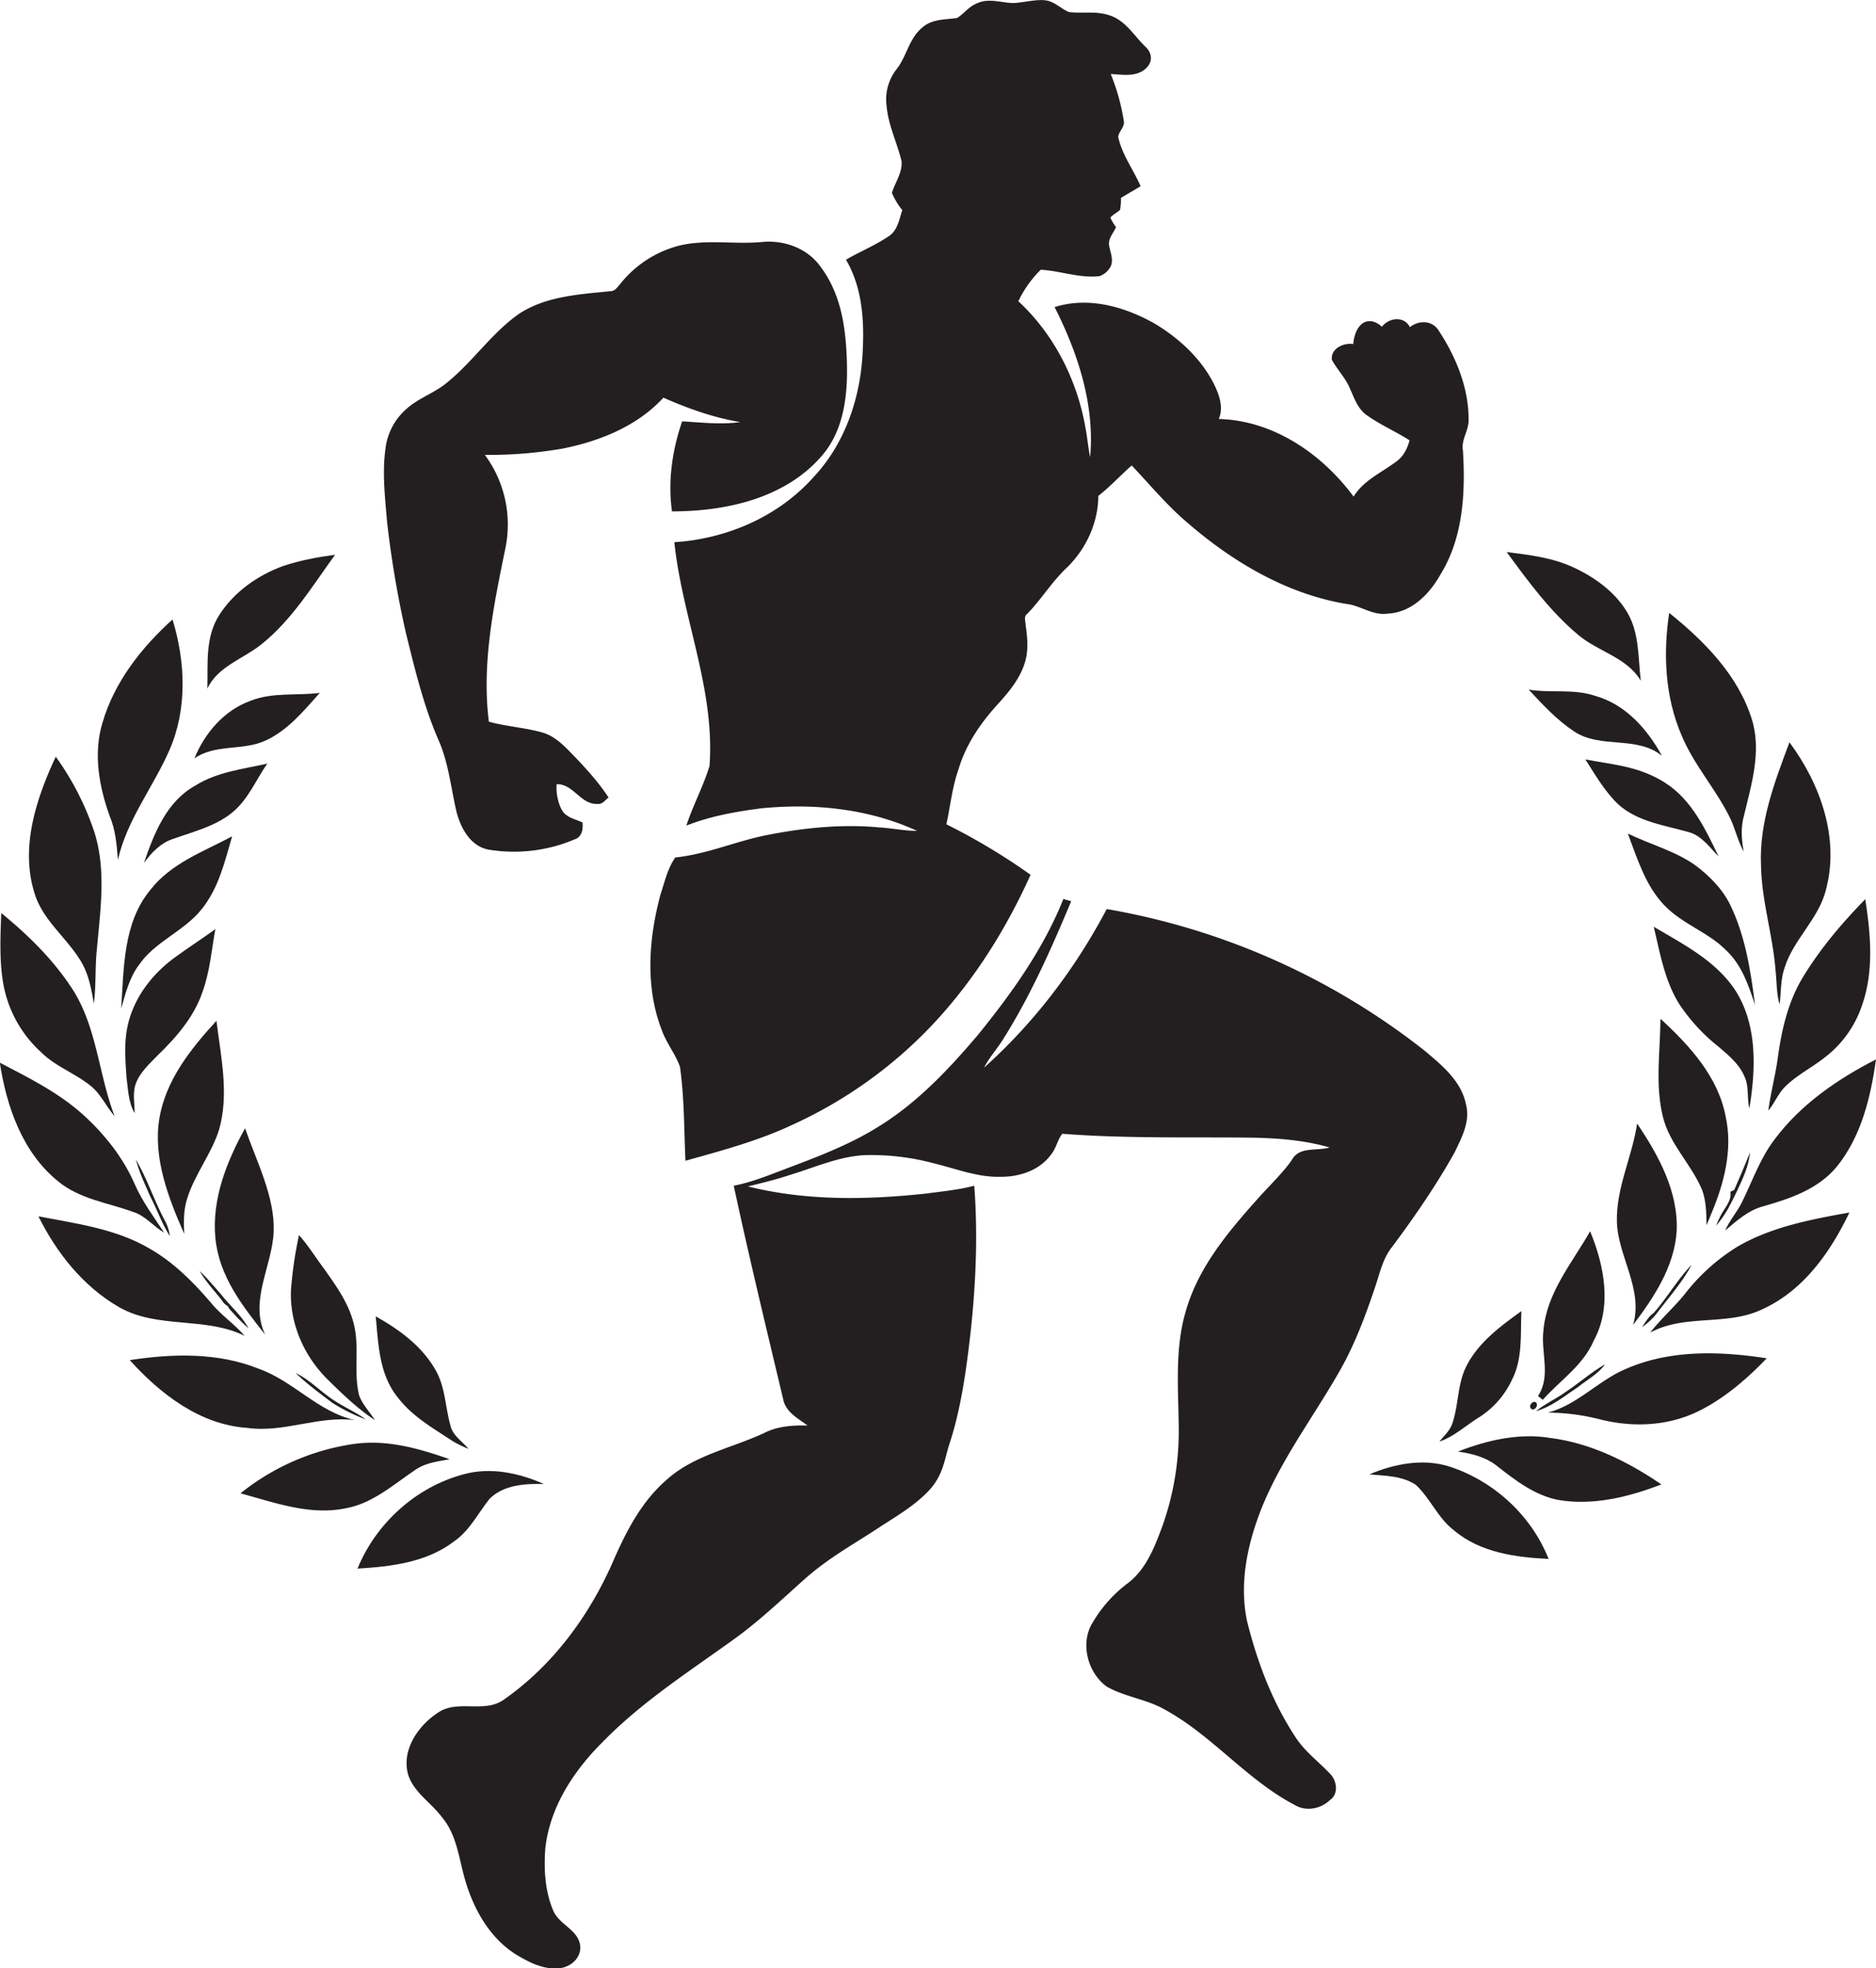 <svg id="Layer_1" data-name="Layer 1" xmlns="http://www.w3.org/2000/svg" viewBox="0 0 1029.6 1080"><title>biseeise_Athelete_flat_black_logo_White_background_253d675c-9619-40d9-ba1d-5dc21a2eab0c</title><path d="M875.4,381.8c-11.8-4-24.4-1.4-36.4-3.4,7.7,8.3,15.5,16.7,25,23,14.5,9.6,34.4,2.1,48.1,13.3C904.1,400,892,386.4,875.4,381.8Z" fill="#231f20"/><path d="M880.9,748.6c-7.6,4.3-14.1,10.2-21.4,15-5.3,3.9-11.4,6.5-16.5,10.7,8.6-2.4,15.6-8.3,22.9-13.1C871,757.1,877,754,880.9,748.6Z" fill="#231f20"/><path d="M182.5,769.8a94.9,94.9,0,0,0,18.2,9c-5.3-3.9-11.4-6.5-16.9-10.1-7.5-4.7-13.5-11.5-21.5-15.3C168.5,759.4,175.6,764.6,182.5,769.8Z" fill="#231f20"/><path d="M846.7,768.1c9.4-10.6,22.1-18.8,27.9-32.3,10.3-18.8,5.9-41.3-1.9-60.2-9.8,17.3-23.8,33.6-25.6,54.2-1.6,12,4.3,25.3-3,36.2Z" fill="#231f20"/><path d="M866.2,348.4c10.9,9.2,26.6,12.2,34.3,25.1-1.5-12.5-.7-25.8-7.2-37.1s-17.8-19.5-29.6-25-24.3-6.9-36.8-8.5C838.7,319,850.7,335.4,866.2,348.4Z" fill="#231f20"/><path d="M797.1,781c-1.3,4-4.6,6.8-7.1,10,7.9-2.7,14.1-8.5,21.1-12.9a48.9,48.9,0,0,0,18.7-21c6-11.6,4.6-25.1,5.2-37.7-11.5,8.3-23.5,17.1-30.1,30C799.8,759.3,800.6,770.7,797.1,781Z" fill="#231f20"/><path d="M248.5,790.8a69.9,69.9,0,0,0,8.6,4.2c-3.4-4.2-8.7-7.3-9.9-12.9-2.8-9.9-2.8-20.6-7.8-29.7-7.3-13.4-20.1-22.8-33.2-30.1,1.4,14.4,1.8,29.9,10.4,42.2S237.1,783.2,248.5,790.8Z" fill="#231f20"/><path d="M164.1,677.7a219.2,219.2,0,0,0-4.4,30.1c-0.8,18,6.9,35.8,19.5,48.5,8.3,8.2,16.7,16.4,26.5,22.9-2.8-4.6-6.8-8.5-8.6-13.6-3.3-13.3.6-27.3-3.3-40.5-2.9-10.8-9.6-19.9-15.9-28.9C173.2,690,169.2,683.4,164.1,677.7Z" fill="#231f20"/><path d="M487.8,129.6c-7.4,5-15.7,8.4-23.5,12.9,9.4,16,10.2,35.2,9,53.3-1.6,24.1-10.1,48.3-26.9,66.1-19.3,21.6-47.6,33.8-76.3,35.6,4.3,41.3,22.4,80.7,19.3,122.8-3.4,11.2-9.1,21.6-12.7,32.7,13.2-5.2,27.3-7.7,41.4-9.5,28.8-2.8,58.7.2,85.2,12.4-7,0-13.8-1.5-20.8-1.9-20.4-1.9-41.1.2-61.1,4.1-17.1,3.3-33.3,10.6-50.8,12.4-4.2,6-5.8,13.4-8.1,20.3-6.5,24.2-8.5,50.7.7,74.4,2.5,7.1,7.5,13.1,10,20.2,2.4,17.1,2.2,34.4,3,51.5,19.7-5.5,39.6-10.8,58.2-19.5a245.8,245.8,0,0,0,79.2-57.1c21.7-23.6,38.9-51.1,52-80.3a343.7,343.7,0,0,0-46.2-27.7c2.2-10.1,3.2-20.5,6.7-30.3,4-13.5,12.1-25.3,21.5-35.6,6-6.6,11.9-13.6,14.7-22.3,2.3-6.8,1.6-14.2.6-21.1,0-2-1.2-4.7.8-6.1,7.9-8.1,13.8-18,22.1-25.7,10.4-10.3,16.9-24.4,17-39.1,6.5-5.1,12.1-11.2,18.3-16.7,10.1,10.6,19.4,22,30.7,31.5,25.3,21.9,55.7,39.8,89.2,44.8,6.9,1.5,13.2,6.1,20.6,5,13.2-.6,23.1-10.9,29.1-21.7,12.4-20.2,13.6-44.8,12.2-67.9-1.1-6,3.5-11.2,3.1-17.2,0-17.3-7-34.2-16.4-48.5-3.5-5.7-10.9-5.8-15.8-1.9-3.3-6.3-11.5-5.2-15.4-.2-2.7-2.6-6.7-4.2-10.2-2.1s-5.2,7.3-5.5,11.6c-5.2-.9-12.6,2.5-11.7,8.7,2.8,5.1,6.9,9.3,9.4,14.6s4.4,12,9.7,15.7c7.4,5.3,15.8,8.9,23.5,13.8-1.2,4.5-3.3,8.8-7.2,11.6-8.1,6.1-18,10.3-23.5,19.3-17.4-23.5-44-41.8-74-42.6,2.7-6.3.3-13-2.4-18.7-6.9-13.9-18.6-24.9-31.7-33-16.6-9.7-37-15.7-56-9.7,12.8,25.3,22.1,53.6,19.5,82.3-1.1-5.2-1.5-10.5-2.5-15.7-4.5-26.3-17.2-51.6-36.9-69.8A60.8,60.8,0,0,1,571.2,148c10.8,0.6,21.4,4.8,32.3,3.5a11.1,11.1,0,0,0,6.2-5.6c1.5-3.7-.4-7.6-1-11.3s2.4-6.7,3.8-10a26.4,26.4,0,0,1-3.1-5.2c1.5-1.7,3.6-2.7,5.3-4.2a30.8,30.8,0,0,0,.5-6.6c3.6-2.2,7.2-4.2,10.8-6.4-3.9-9.1-10.2-17.2-12.3-27.1,0.4-3.1,3.6-5.4,3.1-8.6a115.9,115.9,0,0,0-7.2-25.9c6.1,0.3,13.1,1.7,18.4-2.3s4.2-9.5.6-12.7c-6-5.8-10.5-13.7-18.6-16.8s-15.7-1.2-23.4-2.2c-4.2-1.8-7.5-5.4-12.1-6.3s-11.4.8-17.1,1.3S544.3-1,537.8,1.2s-8.2,6.1-12.6,8.7c-6.5.9-13.8,0.5-19,5.2-7.4,6-8.6,16.1-14.4,23.2a26.9,26.9,0,0,0-5.2,19.9c0.9,10.6,5.8,20.1,8.2,30.3,0.5,6.2-3.5,11.6-5.3,17.3a38.8,38.8,0,0,0,5.7,9.5C493.5,120.4,492.6,126.5,487.8,129.6Z" fill="#231f20"/><path d="M222.7,347c5,20.2,9.8,40.5,18.2,59.6,5.3,12.3,6.6,25.7,9.6,38.7,2.3,9,7.7,19.1,17.7,20.9a85.4,85.4,0,0,0,47.1-5.6c4.1-1.3,4.8-5.6,4.4-9.3-3.5-1.7-7.7-2.4-10.3-5.4s-4.4-10.2-3.9-15.6c9.2-.3,13.2,11.3,22.4,10.8,2.7,0.4,4.2-2.1,6.1-3.5-6.1-9.3-13.8-17.5-21.6-25.5-4.3-4.4-9.1-8.7-15.2-10.3-9.5-2.6-19.4-3.2-28.9-5.8-4-31.8,2.6-63.7,9-94.8a64.3,64.3,0,0,0-11.2-51.6,235.8,235.8,0,0,0,42.9-3.5c20.3-4.1,40.8-12.3,55.1-27.9,13.6,6,27.6,11,42.2,13.4-10.6,1.5-21.3.2-31.9-.4-5.5,15.8-7.9,32.8-5.6,49.4,29.4,0,61.7-7,81.9-30.1,13.2-14.9,14.8-35.8,14-54.8s-4-36-15-50.2c-7.3-9.6-19.8-13.9-31.6-12.7-16.2,1.5-32.9-2.1-48.6,2.9a60.7,60.7,0,0,0-29.1,20.1c-1.5,1.7-2.9,4.1-5.6,4-16.8,1.7-34.8,2.7-49.5,12.1-16,11-26.6,28-42.1,39.7-6.7,4.8-14.7,7.6-20.7,13.3a34.1,34.1,0,0,0-10.9,21c-1.9,13.3-.3,26.8.8,40.1A559.6,559.6,0,0,0,222.7,347Z" fill="#231f20"/><path d="M841.2,769.4c-3.6,2.6.5,6.3,2.3,2C843.6,769.5,842.9,768.9,841.2,769.4Z" fill="#231f20"/><path d="M907.6,508.5c3.5,14.5,6,29.8,14.2,42.7a100.6,100.6,0,0,0,21.1,22.9c5.6,4.8,11.7,9.7,14.6,16.8,2.5,5.4,1.2,11.6,2.6,17.3,3.6-21.7,4.5-46.3-8.1-65.4C941.1,526.8,923.6,518,907.6,508.5Z" fill="#231f20"/><path d="M936.6,672.2c0.9-2,1.7-4,2.5-6,7.1-16.7,12-35.4,8-53.5-4.1-21.9-19.9-39.1-35.8-53.7-0.1,17.8-3,36,1.3,53.6,3.6,15.2,15.7,26.2,21.6,40.4C936.4,659.1,936.5,665.7,936.6,672.2Z" fill="#231f20"/><path d="M909.1,720.9c6.6-8.8,14.1-17.1,19.3-26.9-7.8,8.1-13.4,18.1-20.9,26.5-2.8,1.9-4.4,5-6.3,7.7A37.5,37.5,0,0,0,909.1,720.9Z" fill="#231f20"/><path d="M949.5,496.3c-4.4-8.8-11.5-15.9-19.3-21.7-11.2-7.8-24.6-11.3-36.8-17.2,5.2,13.7,9.6,28.4,19.9,39.2s24.4,14.8,34.4,25.2c8.3,7.9,12,19,15.5,29.6C960.8,532.6,957.9,513.5,949.5,496.3Z" fill="#231f20"/><path d="M920.2,675.6c1-21.7-9.9-41.6-21.7-59.1-2.7,18.2-11.6,35.3-11.1,54s14.6,36.8,8.9,56.5C907.7,711.9,918.9,695.1,920.2,675.6Z" fill="#231f20"/><path d="M948.9,447.6c3.3,6.3,4.6,13.4,8.1,19.7-1.2-6.5-1.7-13.2.1-19.6,4.1-17.2,9.8-35.3,4.4-52.9-7.5-24.2-26.1-43-45.4-58.5-3.4,22.5-2.3,46.1,6.8,67.2C929.5,419.4,941.2,432.4,948.9,447.6Z" fill="#231f20"/><path d="M960.5,632.3c-2.8,6.9-5.7,13.8-8.7,20.6l-2.1,1c0.9,5.1-3.6,9.3-5.6,13.6-0.8,1.6-1.6,3.3-2.3,5,5.2-5.6,8.5-12.7,11.8-19.6S959.7,639.6,960.5,632.3Z" fill="#231f20"/><path d="M888.3,441.5c10.6,9.4,25.1,11.3,38.2,15,7.3,1.8,11.7,8.4,16.7,13.4C936,455,928.5,438.9,914,429.6s-28.9-10-43.9-12.9C875.6,425.3,880.8,434.4,888.3,441.5Z" fill="#231f20"/><path d="M974.5,532.9c0.7,6.1.4,12.3,2.2,18.3,0.9-6.7.4-13.6,2.7-20.1,4.9-15.8,18.9-26.9,22.8-43.2,7.5-28.2-3.3-58-20.1-80.6-8.1,21.7-16.7,44-15.6,67.6C966.8,494.5,973.1,513.4,974.5,532.9Z" fill="#231f20"/><path d="M975.7,580.4c-1.3,9.7-3.9,19.2-5.2,29,3.2-3.8,5.1-8.6,8.5-12.4,6.5-6.8,15.2-11,22.5-16.8a59.8,59.8,0,0,0,20.5-28.8c6.5-18.6,4.7-38.8,1.7-58-12.7,13-24.6,27-34.1,42.6C981.4,549.4,977.8,565,975.7,580.4Z" fill="#231f20"/><path d="M1008.2,640c13.4-16.6,18.5-38.1,21.4-58.7-21.3,10.9-41.5,24.8-55.9,44.2-7.7,10.2-11.9,22.4-17.5,33.8-2.7,5.6-6.9,10.2-9.4,15.9,6.3-5.3,12.6-11.1,20.9-13.3C982.5,657.7,998.1,652.4,1008.2,640Z" fill="#231f20"/><path d="M246.8,800.7c-17-6-35-11.1-53.3-8.3A128.7,128.7,0,0,0,132,819.4c18.9,5.1,38.4,12.4,58.2,8.1,14.3-2.7,25.5-12.7,37.2-20.6C233.1,802.7,240.1,801.9,246.8,800.7Z" fill="#231f20"/><path d="M194.8,779.2c-20.2-4.4-33.8-21.5-52.9-28.2-22.4-9-47.2-8.3-70.7-4.7,16.8,18.6,38.6,35.5,64.6,37.2C155.7,786.3,174.8,776.7,194.8,779.2Z" fill="#231f20"/><path d="M22.6,577.4c8,7.9,18.9,11.6,27.5,18.7,5.4,4.5,8.2,11.1,12.8,16.3-8.6-22.3-9.6-47.3-22.1-68C30.3,527.6,16,513.5.7,501c-0.5,12.9-1.1,26,1.1,38.8A66.5,66.5,0,0,0,22.6,577.4Z" fill="#231f20"/><path d="M268.7,822.4c7.7-7.7,19.5-8.4,29.8-8.1-13.6-6.1-29.2-9.4-43.9-5.4-26.1,6.9-48.2,26.8-58.4,51.8,18.5-1.1,38.1-3.4,53.2-15.1C257.9,839.7,262.4,830.2,268.7,822.4Z" fill="#231f20"/><path d="M31.9,648.2C43.7,658,59.2,659.9,73.1,665c6.7,2.1,11.1,7.9,17,11.4-5.6-8.6-11.8-16.8-16-26.3-6.3-14.6-16.4-27.4-28.1-38.1-13.5-12.3-30-20.5-46.1-28.9C3.6,607.3,12.4,632.5,31.9,648.2Z" fill="#231f20"/><path d="M115.5,714.5c-9.7-11.3-20.4-22-33.4-29.4-18.5-10.9-40.3-13.7-61-17.7,9.9,20,24.5,38.4,44,49.7,21.2,12.3,47.4,5.1,69.2,15.9C128.5,726.3,121,721.4,115.5,714.5Z" fill="#231f20"/><path d="M924.3,710.5c-5.9,7.2-12.9,13.3-18.6,20.7,19.1-10.4,42.3-3.4,61.7-12.9,22.4-10.2,37.3-31.4,47.6-53-21,3.8-42.5,7.8-61.2,18.6A108.8,108.8,0,0,0,924.3,710.5Z" fill="#231f20"/><path d="M893.1,750.8c-15.6,6.3-27.1,20-43.6,24.3a119.7,119.7,0,0,1,27.8,3.5c16,4.2,33.3,4.2,48.9-1.7s31.1-18.6,43.4-31.6C944.2,741.4,917.2,740.5,893.1,750.8Z" fill="#231f20"/><path d="M795.5,804.7c-14.6-4.6-30.3-1.5-44,4.3,8.6,0.8,18.1.7,25.6,5.8,8,7.5,12.1,18.3,21,25,14.3,12.1,33.7,14.7,51.8,15.6C840.5,831.5,819.8,812.6,795.5,804.7Z" fill="#231f20"/><path d="M734.3,753.9c8.8-15,14.9-31.3,20.4-47.7,2.5-7.3,4.1-15.3,9-21.6,12.5-16.7,24.4-34,34.6-52.2,3.9-8.1,8.7-17.1,6.3-26.3-2.5-12.8-13.1-21.5-22.5-29.4a388.4,388.4,0,0,0-174.7-77.9c-17.2,32.6-39.8,62.4-67.3,87,2.7-5.3,6.7-9.8,9.9-14.7,15.3-24.1,26.9-50.3,37.9-76.6l-4.3-1.2c-11,27.5-28.4,51.8-47,74.7-15.9,18.7-33,36.9-54,49.9-16.3,10.3-34.6,17.1-52.6,23.9-8.9,3.4-17.9,7-27.3,8.8,8.4,39.1,17.8,78,27.1,117,1.3,7.2,8.1,10.6,13.4,14.6-8-.2-16.3.3-23.6,4-18.1,8.5-38.9,12.2-54,26-13.9,12.1-22.3,28.8-29.5,45.4-13,29.4-32.9,56.3-59.3,74.8-10.6,7.9-25,.1-35.9,7s-20.6,20.3-17,34c3,10.1,12.8,15.7,18.8,23.9,8.2,9.8,9.2,23,12.7,34.7,4.7,15.9,13.5,31.5,27.9,40.5,6.8,4.1,14.4,8,22.6,7.6s14.4-7.2,12.1-14.5-11.4-10.1-14.4-17.3c-4.5-10.7-5.2-22.7-4.3-34.2,2.5-22.6,15.6-42.5,31.4-58.2,21.5-22.1,47.7-38.8,72.6-56.8,13.7-9.9,25.9-21.6,38.5-32.8s25.9-18.5,39.2-27.2c9.8-6.5,20.3-12.3,28.5-20.9s8.7-17,11.6-26c4.1-12.4,6.6-25.2,8.6-38,5-34.2,7.6-69,5-103.6-8.6,2.3-17.5,3.1-26.3,4.3-32.6,3.5-65.9,4.1-97.9-3.9,7.6-1.9,15.3-3.7,22.7-6.2,14.1-4.2,27.7-10.6,42.6-11a132.7,132.7,0,0,1,37.4,4.7c11.9,2.9,23.6,7.6,36,7.2,10.3,0.1,21.2-3.5,27.5-12,2.9-3.4,3.6-8.1,6.3-11.6,33.4,2.6,66.9,1.8,100.4,2.1,15.5,0.1,31.3,1.1,46.3,5.4-6.7,2.1-16-.6-20.3,6.2s-13.1,15.1-19.7,22.6c-15.9,17.8-31.7,36.8-38.6,60-6.3,20.4-4.5,41.9-4.2,62.9a155.9,155.9,0,0,1-8.7,55.4c-4.4,11.9-9.2,24.8-19.9,32.5a73.6,73.6,0,0,0-18.5,20.9c-7.2,11.3-3,27.7,7.7,35.4,9.9,5.6,21.6,6.8,31.5,12.4,26.2,14.2,45.2,38.7,71.6,52.5,6.2,3.7,14.2,2.2,19.3-2.7,5-3.4,3.8-10.9-.1-14.6-6.3-6.7-13.9-12.2-18.9-20.1-12.7-19.3-21-41.3-26.5-63.6-4.3-20.4.1-41.5,7.5-60.6C702.5,801.8,720,778.7,734.3,753.9Z" fill="#231f20"/><path d="M800.1,796.5c7.6,1,15.4,3,21.5,7.9,10.1,7.9,20.7,16.1,33.5,18.6,19.2,3.3,38.8-1.6,56.7-8.5-18.3-12.5-38.8-22.7-61-25.5C833.7,786.2,816.1,790.2,800.1,796.5Z" fill="#231f20"/><path d="M44.9,528.3c3.9,6.9,5.3,14.7,6.6,22.4,1.3-10,.6-20.2,1.7-30.2,1.9-21.3,5.2-43.4-1.5-64.2a153.8,153.8,0,0,0-21.1-41.1C20,438,11.2,464.3,18.7,489.3,23.1,505,37.1,514.7,44.9,528.3Z" fill="#231f20"/><path d="M85.7,579.9c10.6-10.2,20.8-21.7,25.5-35.8,4-11.1,4.9-22.8,7-34.3-7,5.1-14.2,9.7-21.2,14.8-10.8,7.6-19.8,18-24.6,30.4s-3.8,23.8-3,35.8c0.9,6.8,1,14,4.5,20,0-5.6-1.3-11.3.8-16.7S81.5,584.2,85.7,579.9Z" fill="#231f20"/><path d="M120.3,619.6c5.5-19.5.9-39.8-1.5-59.5-14.1,15.4-28,32.7-31.4,54s5,43.3,13.7,62.9c-0.3-6.5-.4-13.1,1.6-19.3C106.9,644.2,116.2,633,120.3,619.6Z" fill="#231f20"/><path d="M134.5,619.1c-10.1,18.2-18.3,38.9-16.3,60.1s15,37.5,27.3,53.1c-8.8-18.8,4-37.7,4.7-56.6S140.9,637.5,134.5,619.1Z" fill="#231f20"/><path d="M76.3,529.4c8.8-12.8,24.5-18.3,34.2-30.3s12.8-26.3,16.9-40.2c-15.8,8.4-33.6,14.8-44.9,29.4-15,18.1-14.5,43-16,65.1C68.9,545.1,71,536.4,76.3,529.4Z" fill="#231f20"/><path d="M175.5,380.2c-12.7,1.6-26.1-.5-38.2,4.4-14.3,5.2-24.9,17.6-30.6,31.5,11.4-7.9,26.4-4.1,38.7-9.6S166.6,390.2,175.5,380.2Z" fill="#231f20"/><path d="M143.4,353.6c16.8-13.4,28-32,40.5-49.2-9.7,1.3-19.4,3.1-28.6,6.2-13.9,5.1-26.7,14.1-34.8,26.6s-6.3,27-6.7,40.6C119.6,365.6,133.4,361.6,143.4,353.6Z" fill="#231f20"/><path d="M123.1,715.3l2.1,1.6,0.3,0.8a115.2,115.2,0,0,0,10.9,11.2c-3.8-7.1-10.1-12.3-15-18.6-3.9-4.4-7.6-8.9-11.8-12.9C113.3,704,118.7,709.2,123.1,715.3Z" fill="#231f20"/><path d="M64.7,471.8c5-22,19.3-39.8,28.2-60,10-22.7,8.9-48.6,1.8-71.9-17.1,15.4-32,34.4-38.5,56.8-5.1,16.9-1.8,34.9,4,51.1C63.4,455.3,64.1,463.6,64.7,471.8Z" fill="#231f20"/><path d="M84.9,661.5c2.6,5.6,4.9,11.4,8.3,16.7a23.3,23.3,0,0,0-2.8-8.6c-5.8-10.9-9.6-22.7-15.8-33.3,1.8,6.8,4.8,13.2,7.6,19.6Z" fill="#231f20"/><path d="M95.3,460.2c10.9-3.9,22.5-6.7,31.7-14s13.3-18.1,19.7-27.2c-13.5,3-27.7,4.6-39.6,12.1-15.7,8.7-22.6,26.3-28.1,42.4C83.2,467.7,88.3,462.4,95.3,460.2Z" fill="#231f20"/></svg>